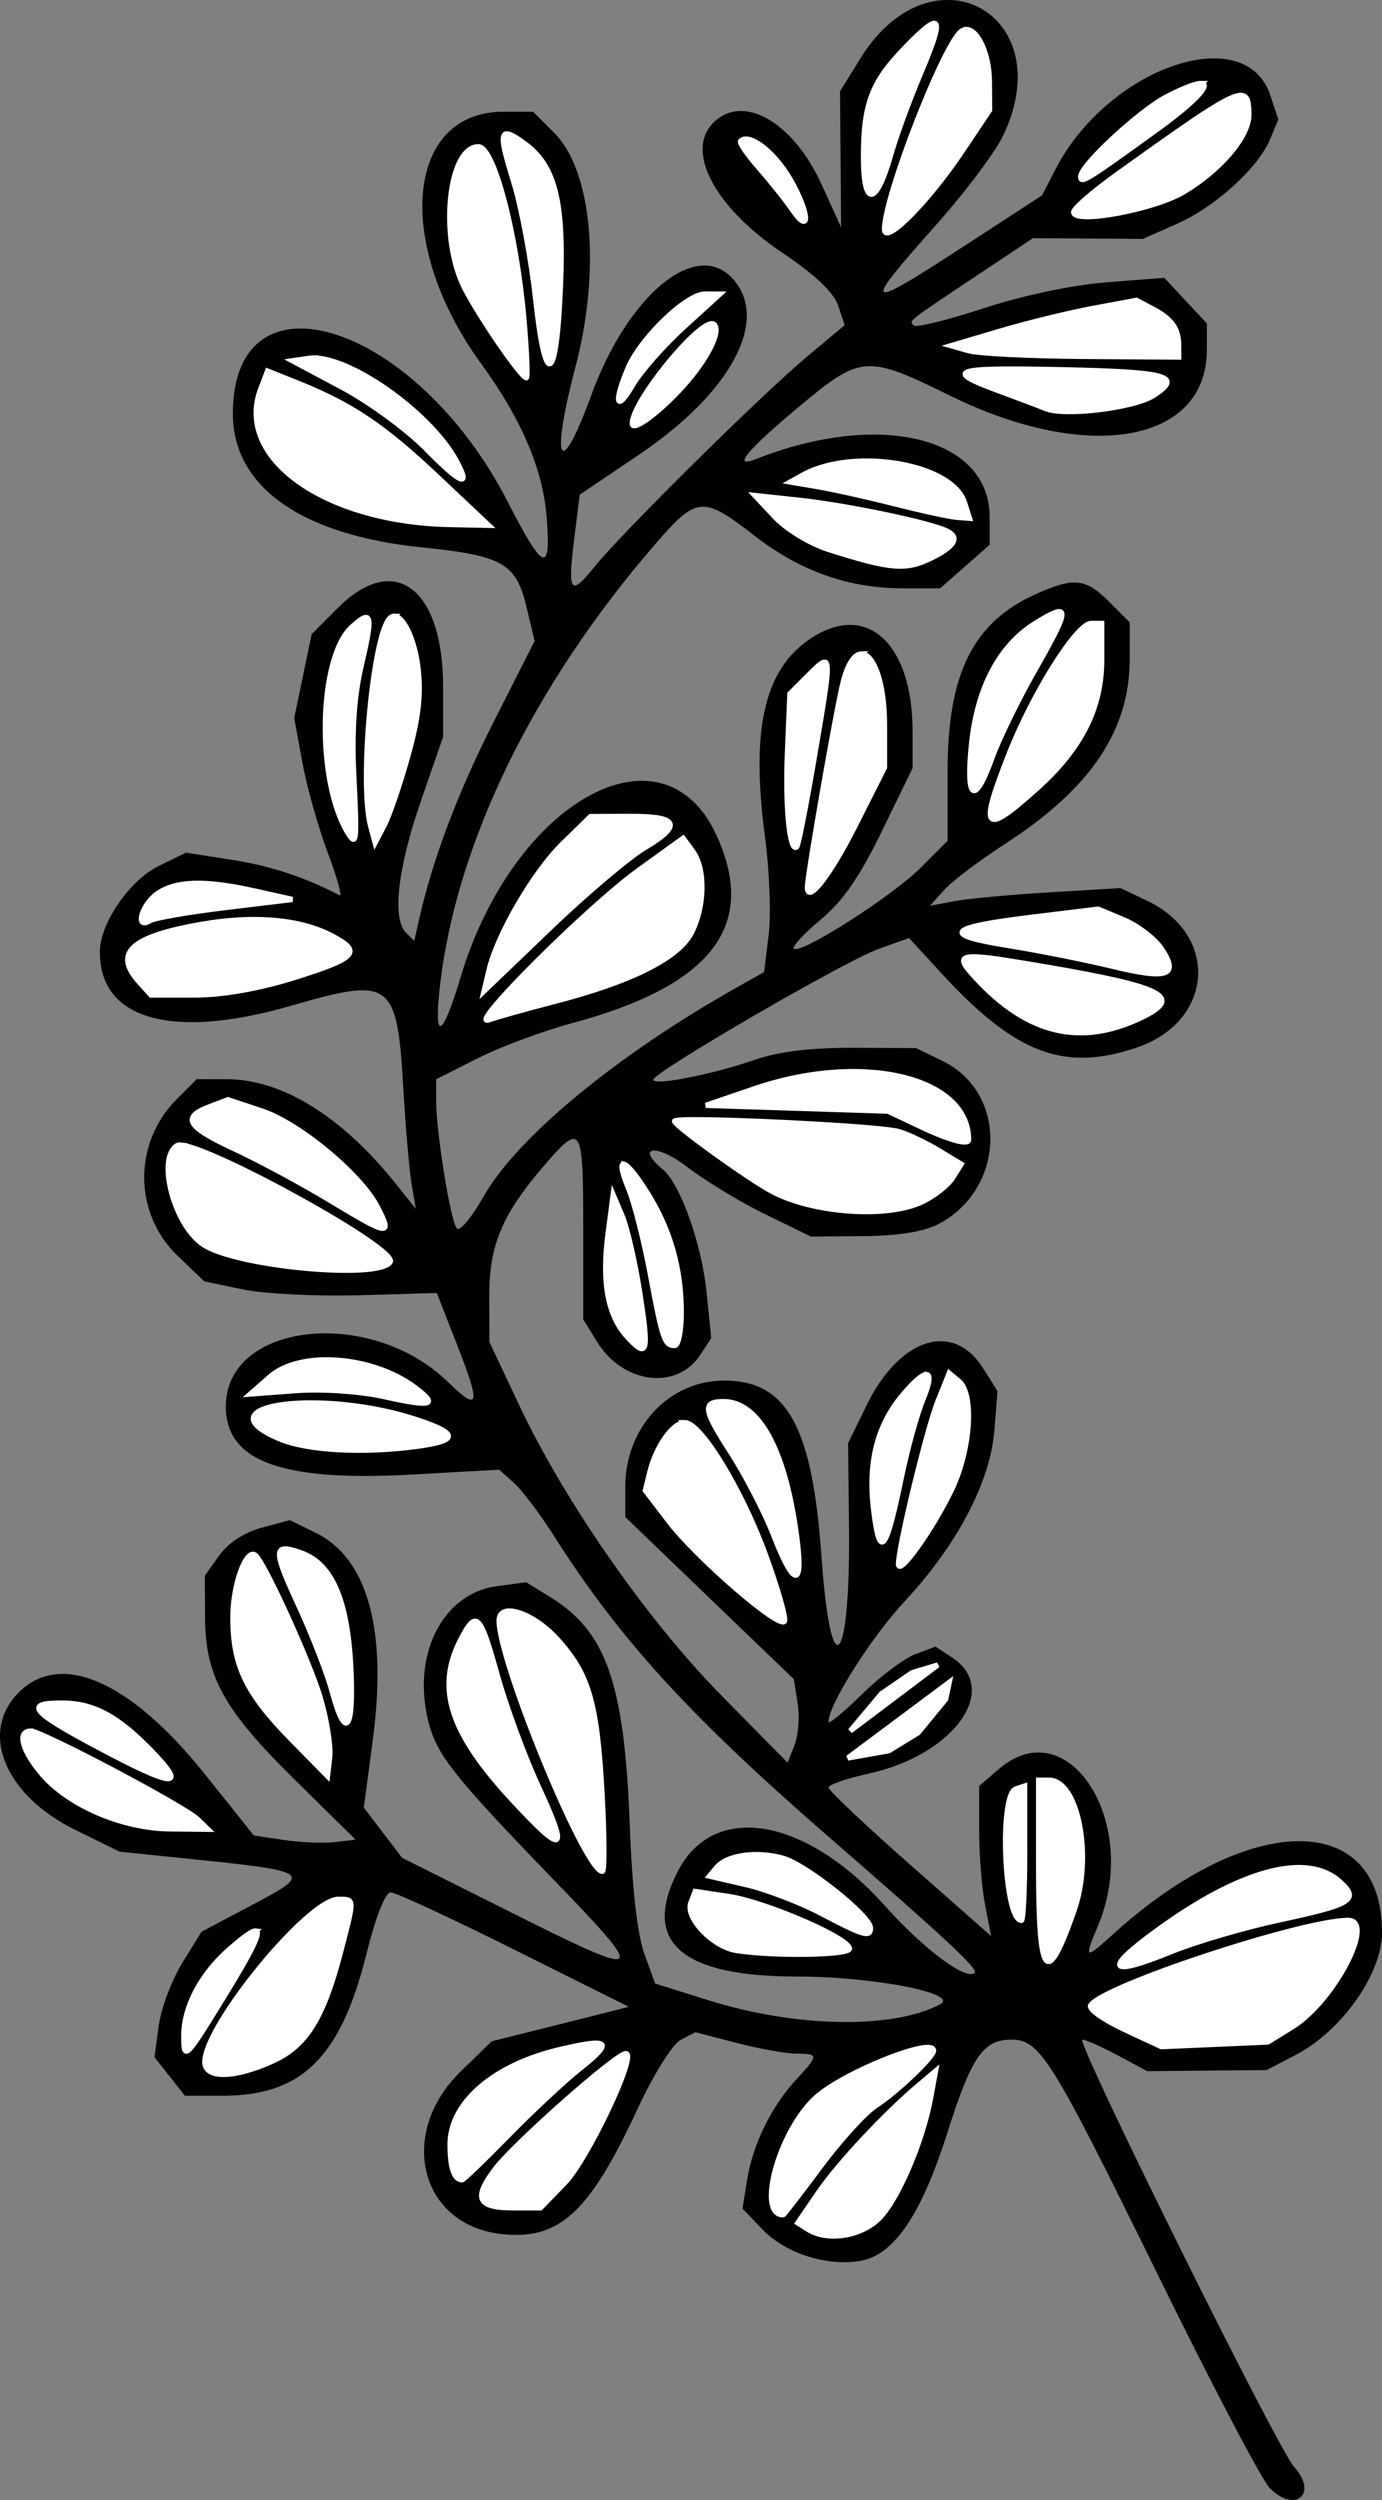 <?xml version="1.0" encoding="UTF-8" standalone="no"?>
<!-- Created with Inkscape (http://www.inkscape.org/) -->

<svg
   width="69.581mm"
   height="125.8mm"
   viewBox="0 0 69.581 125.8"
   version="1.1"
   id="decoration"
   xml:space="preserve"
   xmlns:inkscape="http://www.inkscape.org/namespaces/inkscape"
   xmlns:sodipodi="http://sodipodi.sourceforge.net/DTD/sodipodi-0.dtd"
   xmlns="http://www.w3.org/2000/svg"
   xmlns:svg="http://www.w3.org/2000/svg"><rect x="0" y="0" width="69.581" height="125.8" fill="#808080" stroke="none"/><sodipodi:namedview
     id="namedview1"
     pagecolor="#505050"
     bordercolor="#ffffff"
     borderopacity="1"
     inkscape:showpageshadow="0"
     inkscape:pageopacity="0"
     inkscape:pagecheckerboard="1"
     inkscape:deskcolor="#505050"
     inkscape:document-units="mm" /><defs
     id="defs1" /><g
     inkscape:label="Layer 1"
     inkscape:groupmode="layer"
     id="layer1"
     transform="translate(-477.545,-94.776)"><g
       id="g95"
       inkscape:export-filename="decoration.svg"
       inkscape:export-xdpi="96"
       inkscape:export-ydpi="96"><path
         d="m 525.473,94.783 c -1.515,-0.094 -3.266,0.764 -4.603,2.923 l -1.031,1.666 0.027,3.423 0.027,3.423 -0.976,-2.147 c -1.439,-3.166 -3.966,-4.611 -5.457,-3.12 -1.435,1.435 0.073,4.265 3.497,6.56 1.617,1.084 2.568,1.984 2.786,2.637 l 0.33,0.992 -1.908,1.593 c -2.255,1.883 -9.303,8.847 -10.677,10.551 -1.23,1.524 -1.372,1.335 -1.033,-1.386 l 0.278,-2.228 2.998,-2.023 c 4.637,-3.129 6.578,-6.776 4.708,-8.843 -1.844,-2.037 -5.28,0.797 -7.135,5.885 -1.569,4.303 -2.064,3.421 -0.794,-1.415 1.3,-4.95 0.853,-9.9 -1.069,-11.821 l -1.056,-1.055 h -1.494 c -4.922,0 -5.511,6.654 -1.122,12.678 2.021,2.774 3.103,5.298 3.295,7.687 0.235,2.928 -0.151,2.789 -1.937,-0.7 -4.623,-9.032 -13.857,-12.008 -13.857,-4.467 0,3.672 3.447,6.107 9.522,6.725 4.066,0.414 4.738,0.798 5.266,3.018 l 0.404,1.693 -2.056,4.057 c -1.832,3.616 -3.091,6.956 -3.775,10.017 l -0.228,1.021 -0.421,-0.422 c -0.705,-0.706 -0.416,-3.241 0.757,-6.629 l 1.115,-3.219 v -2.518 c 0,-4.97 -2.455,-6.816 -5.291,-3.979 l -1.327,1.328 -0.439,2.112 -0.439,2.113 0.411,2.235 c 0.226,1.229 0.799,3.265 1.273,4.525 0.474,1.26 0.746,2.23 0.603,2.156 -1.772,-0.919 -3.485,-1.483 -5.409,-1.783 l -2.329,-0.363 -1.373,0.672 c -1.465,0.717 -2.951,2.877 -2.961,4.305 -0.025,3.434 3.635,4.463 9.661,2.717 5.028,-1.457 5.306,-1.248 5.622,4.233 0.112,1.94 0.299,4.083 0.415,4.763 l 0.211,1.235 -0.986,-1.235 c -2.724,-3.411 -5.737,-5.283 -8.519,-5.289 l -1.527,-0.003 -1.003,1.003 c -2.201,2.201 -2.186,5.744 0.033,7.877 l 1.347,1.295 1.952,0.405 c 1.074,0.223 3.708,0.355 5.855,0.293 l 3.904,-0.113 1.028,2.627 c 1.199,3.062 1.114,3.385 -0.484,1.836 -3.911,-3.791 -11.167,-2.981 -11.167,1.246 0,2.767 2.808,3.792 9.391,3.426 l 4.374,-0.243 0.745,0.669 c 0.41,0.368 1.299,1.543 1.977,2.61 3.345,5.269 6.883,9.137 14.029,15.339 5.724,4.967 7.376,6.506 7.188,6.695 -0.418,0.418 -2.559,-1.176 -4.514,-3.361 -4.01,-4.479 -8.618,-5.253 -10.429,-1.751 -1.839,3.555 0.142,5.304 6.008,5.304 3.843,0 8.227,0.856 7.185,1.404 -2.387,1.253 -7.267,1.166 -11.651,-0.209 l -2.686,-0.842 -0.547,-1.499 c -0.349,-0.956 -0.613,-3.287 -0.731,-6.438 -0.266,-7.136 -1.171,-9.758 -3.963,-11.484 l -1.252,-0.774 -1.475,0.198 c -2.779,0.373 -4.334,3.534 -3.416,6.945 0.428,1.588 1.334,2.72 6.246,7.799 4.862,5.028 4.741,5.109 -2.344,1.56 l -5.261,-2.635 -0.963,-1.263 -0.963,-1.262 0.457,-3.45 c 0.729,-5.51 -0.269,-9.103 -2.884,-10.381 l -1.302,-0.637 -1.414,0.381 c -0.873,0.235 -1.691,0.77 -2.137,1.397 l -0.723,1.015 0.008,2.062 c 0.011,3.001 0.925,4.665 4.49,8.18 l 3.087,3.043 -1.038,0.124 c -0.571,0.068 -1.723,0.021 -2.56,-0.105 l -1.522,-0.228 -2.484,-3.106 c -3.727,-4.661 -7.242,-6.203 -9.346,-4.098 -2.011,2.011 -0.719,5.171 2.829,6.917 l 2.241,1.103 3.118,0.319 c 6.679,0.683 6.702,0.7 3.381,2.455 l -2.372,1.253 -0.969,1.569 c -0.533,0.863 -1.066,2.283 -1.185,3.156 l -0.215,1.587 0.765,0.97 0.765,0.97 h 1.929 c 3.962,0 5.921,-1.939 7.216,-7.144 0.463,-1.861 0.946,-3.087 1.217,-3.087 0.247,0 3.045,1.295 6.219,2.879 l 5.77,2.879 -1.058,0.27 c -0.582,0.149 -2.135,0.539 -3.451,0.867 l -2.392,0.597 -1.554,1.51 c -3.21,3.12 -2.071,7.725 2.025,8.187 2.929,0.33 4.44,-1.056 6.877,-6.309 0.79,-1.702 1.745,-3.229 2.157,-3.45 l 0.741,-0.396 2.083,0.54 c 1.146,0.297 2.496,0.539 3.002,0.539 1.139,0 1.139,0.08 10e-4,1.305 -1.242,1.336 -2.189,3.266 -2.472,5.032 l -0.234,1.462 1.001,1.045 c 1.168,1.22 3.293,1.89 4.983,1.574 1.669,-0.313 3.033,-2.346 4.342,-6.471 1.204,-3.795 1.794,-4.651 3.204,-4.651 1.45,0 2.001,0.884 7.414,11.901 2.692,5.479 5.214,10.281 5.605,10.672 l 5.2e-4,-5.2e-4 c 1.287,1.287 2.442,0.276 1.223,-1.071 -0.843,-0.932 -11.042,-21.502 -10.661,-21.502 0.164,0 0.966,0.357 1.783,0.793 l 1.485,0.794 2.999,-0.027 2.999,-0.027 1.459,-0.753 c 2.32,-1.198 4.362,-4.087 4.362,-6.172 0,-6.139 -6.667,-6.122 -13.48,0.034 -1.509,1.363 -1.54,1.347 -0.807,-0.408 2.147,-5.138 -1.504,-10.859 -5.007,-7.847 l -0.99,0.851 v 2.236 c 0,1.23 0.136,2.929 0.303,3.776 l 0.302,1.54 -4.095,-3.607 c -2.252,-1.984 -4.095,-3.724 -4.095,-3.866 0,-0.142 0.913,-0.459 2.028,-0.704 4.287,-0.942 6.649,-4.232 4.193,-5.842 l -0.835,-0.547 -1.018,0.382 c -0.56,0.21 -1.772,1.121 -2.693,2.025 -0.922,0.903 -1.676,1.524 -1.676,1.379 0,-0.86 2.145,-4.252 3.84,-6.07 2.634,-2.826 4.299,-5.993 4.509,-8.574 l 0.162,-2 -0.717,-1.137 c -1.517,-2.407 -4.205,-1.561 -5.873,1.848 l -0.934,1.909 0.046,4.194 c 0.077,7.058 -0.916,8.18 -1.381,1.559 -0.463,-6.594 -1.734,-8.903 -4.902,-8.903 -2.785,0 -4.982,2.362 -4.982,5.356 v 1.51 l 4.244,4.081 4.244,4.08 0.193,1.218 c 0.106,0.67 0.035,1.615 -0.158,2.1 l -0.351,0.882 -3.309,-3.357 c -3.753,-3.808 -7.912,-9.774 -10.208,-14.642 l -1.494,-3.167 -0.007,-2.293 c -0.008,-2.587 0.641,-4.128 2.786,-6.615 1.856,-2.152 1.944,-2.01 1.944,3.134 v 4.632 l 0.708,1.147 c 1.298,2.101 4.006,2.439 5.18,0.646 l 0.557,-0.849 -0.24,-2.342 c -0.247,-2.407 -1.318,-5.414 -2.187,-6.135 -1.421,-1.179 -0.33,-1.323 1.185,-0.157 0.922,0.709 2.708,1.793 3.969,2.407 l 2.293,1.117 2.646,-0.021 c 1.739,-0.014 3.029,-0.221 3.765,-0.604 3.39,-1.768 3.52,-6.597 0.22,-8.208 l -1.338,-0.653 -3.175,-0.012 c -2.133,-0.008 -3.754,0.19 -4.939,0.602 -2.124,0.739 -5.115,1.326 -5.115,1.003 0,-0.375 9.656,-5.979 11.338,-6.58 l 1.538,-0.549 1.587,1.728 c 3.749,4.082 6.169,5.016 9.835,3.799 3.907,-1.298 4.237,-5.66 0.56,-7.405 l -1.337,-0.635 -3.558,0.213 c -1.957,0.117 -4.114,0.317 -4.794,0.444 l -1.235,0.232 0.705,-0.792 c 0.388,-0.436 1.792,-1.495 3.12,-2.355 4.25,-2.751 6.218,-5.672 6.225,-9.235 l 0.003,-1.879 -1.031,-1.031 c -1.197,-1.197 -1.793,-1.256 -3.746,-0.368 -3.122,1.418 -4.395,3.998 -4.395,8.905 v 3.485 l -1.362,1.362 c -1.436,1.436 -6.06,4.386 -6.377,4.068 -0.102,-0.102 0.505,-0.761 1.351,-1.463 1.112,-0.924 1.964,-2.153 3.081,-4.449 l 1.544,-3.172 v -1.855 c 0,-4.466 -2.344,-6.564 -5.18,-4.635 -2.296,1.562 -2.969,4.547 -2.248,9.965 0.227,1.702 0.308,3.926 0.181,4.942 l -0.23,1.847 -1.347,0.757 c -6.048,3.399 -11.099,7.565 -12.776,10.537 -0.589,1.043 -1.193,1.767 -1.343,1.608 -0.313,-0.331 -1.044,-4.836 -1.044,-6.436 v -1.074 l 2.088,-1.054 c 1.148,-0.58 3.278,-1.373 4.731,-1.763 7.044,-1.888 9.372,-4.891 7.312,-9.429 -2.694,-5.935 -10.234,-1.774 -12.902,7.12 -0.915,3.049 -1.351,3.269 -1.048,0.529 0.794,-7.194 4.679,-15.194 10.834,-22.313 2.111,-2.442 2.406,-2.468 5.014,-0.443 2.3,1.786 4.734,2.648 7.481,2.648 h 1.864 l 1.247,-1.095 1.247,-1.095 v -1.397 c 0,-4.016 -5.523,-5.383 -11.778,-2.913 -1.213,0.479 -0.456,-0.438 2.179,-2.64 3.122,-2.608 3.395,-2.629 7.601,-0.558 6.978,3.435 12.934,2.373 12.934,-2.307 v -1.326 l -1.071,-1.147 -1.071,-1.147 -2.897,0.225 c -1.725,0.134 -4.233,0.663 -6.199,1.307 -1.816,0.595 -3.399,0.984 -3.518,0.865 -0.249,-0.249 -0.386,-0.141 3.234,-2.551 l 2.765,-1.841 2.767,0.018 2.766,0.018 1.701,-0.75 c 1.943,-0.858 4.111,-2.823 4.711,-4.273 l 0.409,-0.988 -0.397,-1.204 c -1.258,-3.812 -8.194,-1.411 -10.844,3.754 l -0.65,1.267 -3.81,2.48 c -5.224,3.4 -5.355,3.308 -1.485,-1.04 1.451,-1.63 2.959,-3.647 3.351,-4.481 1.799,-3.828 -0.069,-6.628 -2.594,-6.784 z m -0.987,1.191 c 0.42,-0.163 0.192,0.639 -0.603,2.517 -0.566,1.338 -1.231,3.148 -1.477,4.021 -0.748,2.653 -1.387,2.728 -1.387,0.162 0,-2.625 0.412,-3.739 1.992,-5.388 0.736,-0.768 1.222,-1.214 1.474,-1.312 z m 1.73,0.287 c 0.563,0.021 1.132,1.231 1.142,2.595 l 0.011,1.459 -1.385,2.069 c -1.696,2.532 -3.906,4.758 -3.906,3.934 0,-1.675 3.038,-9.458 3.899,-9.99 0.079,-0.049 0.159,-0.07 0.239,-0.067 z m 11.888,2.729 c 0.322,0.116 -0.47,0.969 -2.295,2.288 -3.595,2.598 -3.852,2.757 -3.852,2.38 0,-0.562 2.992,-3.331 4.348,-4.025 1.013,-0.518 1.607,-0.713 1.8,-0.643 z m -35.086,2.526 c 0.166,-0.039 0.488,0.155 0.985,0.525 1.482,1.1 1.933,2.918 1.759,7.1 -0.207,4.975 -0.748,5.277 -1.249,0.697 -0.218,-1.998 -0.714,-4.656 -1.103,-5.905 -0.509,-1.637 -0.669,-2.351 -0.393,-2.416 z m 12.013,0.264 c 0.537,-0.085 1.58,0.797 2.285,1.999 0.988,1.687 1.069,2.937 0.098,1.515 -0.316,-0.463 -1.057,-1.391 -1.645,-2.062 -0.588,-0.671 -1.009,-1.281 -0.935,-1.355 0.053,-0.054 0.12,-0.086 0.197,-0.098 z m -13.397,0.38 c 0.773,0 1.917,4.358 2.293,8.731 0.138,1.601 0.19,2.904 0.116,2.896 -0.277,-0.029 -2.366,-3.071 -3.112,-4.533 -1.278,-2.505 -0.823,-7.095 0.702,-7.095 z m 11.414,7.412 0.739,0.004 -1.835,1.672 c -1.009,0.919 -2.16,2.227 -2.556,2.906 -0.822,1.407 -0.964,0.906 -0.237,-0.835 0.637,-1.524 2.949,-3.752 3.889,-3.747 z m 21.715,0.316 0.801,0.422 c 0.964,0.508 1.317,0.992 1.324,1.815 l 0.006,0.618 -4.851,-0.035 c -2.668,-0.019 -5.247,-0.148 -5.732,-0.286 l -0.882,-0.251 2.47,-0.732 c 1.358,-0.403 3.458,-0.916 4.667,-1.142 z m -21.392,1.176 c 0.055,-0.003 0.1,0.01 0.133,0.043 0.354,0.354 -0.36,1.76 -1.575,3.105 -1.191,1.318 -2.552,2.321 -2.552,1.881 0,-1.084 3.166,-4.978 3.994,-5.029 z m -20.282,1.744 c 1.852,-0.274 6.115,2.695 7.449,5.188 0.732,1.368 0.226,1.153 -1.566,-0.667 -0.946,-0.961 -2.842,-2.344 -4.212,-3.074 l -2.491,-1.327 z m 34.688,0.543 c 0.772,-0.013 1.832,-9e-4 3.208,0.028 5.39,0.115 6.128,0.32 4.648,1.289 -0.963,0.631 -4.482,1.061 -5.442,0.665 -0.291,-0.12 -1.363,-0.525 -2.381,-0.901 -2.082,-0.767 -2.351,-1.042 -0.034,-1.082 z m -36.761,0.097 1.505,0.602 c 2.712,1.085 4.319,2.16 6.991,4.678 l 2.634,2.482 -1.94,-0.039 c -6.328,-0.126 -10.849,-3.359 -9.534,-6.818 z m 30.465,4.534 c 2.142,0.067 4.236,0.854 4.626,2.083 l 0.252,0.792 -0.641,-0.049 c -0.353,-0.027 -1.752,-0.33 -3.11,-0.675 -1.358,-0.344 -3.1,-0.733 -3.87,-0.864 l -1.401,-0.238 0.598,-0.334 c 0.96,-0.537 2.262,-0.756 3.547,-0.716 z m -5.929,1.727 2.293,0.248 c 2.192,0.237 6.043,1.022 7.21,1.47 0.829,0.318 0.669,0.763 -0.489,1.362 -1.371,0.709 -2.098,0.658 -5.341,-0.376 -0.89,-0.284 -2.081,-1.008 -2.646,-1.61 z m 15.375,5.853 c 0.277,0.087 -0.138,0.924 -1.246,2.868 -0.863,1.514 -1.846,3.525 -2.186,4.469 h 5.2e-4 c -0.881,2.451 -1.327,2.165 -1.037,-0.665 0.292,-2.85 1.417,-4.98 3.22,-6.095 0.665,-0.411 1.081,-0.63 1.248,-0.578 z m -33.562,0.225 c 0.463,-0.053 1.044,1.11 1.223,2.577 0.163,1.342 0.026,2.549 -0.505,4.45 -0.401,1.435 -0.936,3.004 -1.19,3.487 l -0.46,0.878 -0.225,-0.841 c -0.573,-2.143 0.117,-9.601 0.968,-10.452 0.06,-0.06 0.123,-0.092 0.19,-0.1 z m -1.347,0.069 c 0.211,0.085 0.094,0.796 -0.285,2.411 -0.364,1.553 -0.485,3.342 -0.374,5.554 0.165,3.305 0.138,3.568 -0.288,2.879 -1.617,-2.617 -1.497,-8.843 0.2,-10.379 0.377,-0.341 0.621,-0.516 0.747,-0.465 z m 36.462,0.292 h 0.534 v 1.829 c 0,2.422 -1.023,4.46 -3.241,6.454 -2.732,2.456 -2.957,2.174 -1.403,-1.756 1.207,-3.052 3.395,-6.526 4.11,-6.526 z m -11.507,1.539 c 0.572,0.076 1.105,1.444 1.105,3.574 v 2.135 l -1.499,2.969 c -1.231,2.438 -2.381,3.92 -2.381,3.068 0,-0.63 1.488,-9.15 1.812,-10.376 0.264,-0.998 0.621,-1.417 0.964,-1.371 z m -1.853,0.436 c 0.204,0.191 -0.014,1.462 -0.593,4.857 -0.4,2.346 -0.789,4.327 -0.865,4.402 -0.351,0.351 -0.585,-1.978 -0.472,-4.694 l 0.125,-2.998 0.97,-0.97 c 0.438,-0.438 0.713,-0.713 0.835,-0.598 z m -9.856,7.734 c 2.449,-0.011 2.655,0.432 0.732,1.579 v -5.2e-4 c -0.813,0.485 -2.964,2.306 -4.779,4.046 l -3.3,3.164 0.248,-1.047 c 0.426,-1.803 2.261,-4.949 3.717,-6.37 l 1.396,-1.364 z m -21.926,3.368 c 0.8,-0.021 1.798,0.11 3.061,0.393 l 1.87,0.418 -3.383,0.408 c -1.86,0.224 -3.567,0.522 -3.793,0.661 -0.772,0.477 -0.42,-0.8 0.374,-1.356 0.469,-0.328 1.071,-0.502 1.871,-0.523 z m 45.5,1.298 1.296,0.544 c 0.713,0.299 1.57,0.962 1.905,1.473 0.878,1.34 0.309,1.536 -2.494,0.857 -1.358,-0.329 -3.708,-0.797 -5.221,-1.039 -3.417,-0.548 -3.128,-0.899 1.169,-1.425 z m -11.506,8.205 c 2.893,0.197 4.98,1.432 4.98,3.401 0,0.289 -0.988,0.014 -2.47,-0.687 l -1.587,-0.752 -4.586,-0.147 -4.586,-0.146 2.45,-0.836 c 2.038,-0.695 4.064,-0.951 5.799,-0.833 z m -32.31,1.386 1.701,0.565 c 1.881,0.625 4.973,3.189 5.82,4.828 0.771,1.492 0.6,1.469 -2.323,-0.296 -1.442,-0.871 -3.621,-2.046 -4.844,-2.612 -2.43,-1.125 -2.711,-1.589 -1.289,-2.13 z m 24.103,1.011 c 2.945,0.041 8.941,0.369 9.691,0.597 0.467,0.142 1.361,0.568 1.985,0.946 l 1.135,0.687 -0.427,0.684 c -0.235,0.376 -0.928,0.921 -1.542,1.212 -1.753,0.832 -5.446,0.579 -7.535,-0.516 -1.137,-0.597 -4.915,-3.31 -4.929,-3.541 -0.004,-0.065 0.639,-0.082 1.62,-0.069 z m -26.413,1.276 c 1.778,0.229 10.87,5.242 10.479,5.875 -0.553,0.895 -7.715,0.234 -9.396,-0.868 -1.468,-0.962 -2.374,-4.345 -1.335,-4.987 0.049,-0.03 0.134,-0.036 0.253,-0.021 z m 22.254,0.96 c 0.184,0.046 0.601,0.536 1.172,1.45 1.149,1.838 1.704,3.789 1.707,5.997 0.001,0.922 -0.148,1.676 -0.33,1.676 -0.509,0 -0.611,-0.3 -1.225,-3.587 -0.314,-1.682 -0.809,-3.627 -1.099,-4.322 -0.36,-0.861 -0.409,-1.259 -0.225,-1.213 z m -0.55,1.537 0.449,1.058 c 0.247,0.582 0.643,2.295 0.879,3.806 0.486,3.108 0.407,3.398 -0.621,2.278 -0.97,-1.056 -1.285,-2.732 -0.968,-5.151 z m -14.854,8.319 c 1.629,-0.104 3.555,0.383 4.895,1.394 1.181,0.891 0.857,0.979 -1.602,0.436 -1.192,-0.264 -3.118,-0.393 -4.41,-0.296 l -2.293,0.173 0.99,-0.868 c 0.573,-0.502 1.443,-0.777 2.421,-0.839 z m 31.774,0.66 0.488,0.405 c 0.775,0.643 0.589,3.441 -0.36,5.433 -0.942,1.977 -2.681,4.422 -2.681,3.769 0,-0.891 1.433,-6.809 1.98,-8.176 z m -1.123,0.067 c 0.182,0.042 0.129,0.463 -0.202,1.255 -0.3,0.718 -0.793,2.504 -1.095,3.969 -0.771,3.735 -1.072,4.093 -1.378,1.641 -0.303,-2.425 0.167,-4.3 1.462,-5.84 0.612,-0.728 1.03,-1.066 1.213,-1.024 z m -10.238,1.361 c 1.807,0 3.142,2.511 3.703,6.968 0.308,2.445 -0.174,2.347 -1.177,-0.239 -0.446,-1.15 -1.425,-3.041 -2.176,-4.202 -1.38,-2.135 -1.434,-2.526 -0.35,-2.526 z m -20.835,0.067 c 1.573,-0.008 3.573,0.246 5.39,0.847 2.108,0.697 2.118,1.047 0.039,1.332 -2.694,0.369 -5.512,0.222 -6.918,-0.361 -2.571,-1.066 -1.134,-1.805 1.489,-1.818 z m 18.889,0.992 c 0.799,0 2.865,3.392 4.06,6.666 0.593,1.625 1.024,3.117 0.958,3.316 -0.166,0.498 -4.409,-3.161 -5.839,-5.036 l -1.17,-1.534 0.224,-0.912 c 0.32,-1.305 1.166,-2.499 1.768,-2.499 z m -20.131,6.355 c 0.179,-0.003 0.446,0.072 0.8,0.196 1.537,0.541 2.328,2.334 2.504,5.678 0.171,3.258 -0.25,3.849 -0.931,1.305 -0.241,-0.899 -0.99,-2.83 -1.664,-4.289 -1.002,-2.17 -1.247,-2.881 -0.709,-2.89 z m -1.644,0.272 c 0.063,-0.008 0.123,0.015 0.18,0.076 0.532,0.571 2.748,5.468 3.24,7.16 0.32,1.102 0.532,2.435 0.47,2.963 l -0.112,0.96 -1.819,-1.851 c -2.275,-2.316 -2.944,-3.709 -2.944,-6.131 0,-1.486 0.543,-3.119 0.984,-3.177 z m 13.026,2.855 c 0.607,0.044 1.561,0.578 2.33,1.429 1.595,1.766 2,3.183 2.253,7.874 h 5.2e-4 c 0.112,2.086 0.116,3.793 0.008,3.793 -0.862,0 -5.196,-10.519 -5.196,-12.611 0,-0.362 0.24,-0.512 0.604,-0.486 z m -1.84,0.514 c 0.321,-0.042 0.597,0.761 1.143,2.72 0.434,1.557 1.348,4.042 2.031,5.521 1.59,3.442 1.363,3.587 -1.235,0.79 -3.178,-3.422 -3.903,-5.654 -2.634,-8.108 0.294,-0.568 0.503,-0.898 0.696,-0.923 z m -20.795,4.116 c 1.608,0 2.816,0.647 4.552,2.44 1.818,1.878 1.116,1.821 -2.717,-0.22 -3.38,-1.8 -3.728,-2.22 -1.835,-2.22 z m -1.548,1.411 c 0.55,0 7.742,3.801 8.396,4.437 l 0.517,0.502 -1.928,-0.021 c -2.384,-0.025 -5.114,-1.202 -6.437,-2.775 -1.003,-1.192 -1.247,-2.144 -0.548,-2.144 z m 50.743,2.47 h 0.52 c 1.474,0 2.212,3.856 1.258,6.57 -1.379,3.925 -1.778,3.427 -1.778,-2.219 z m -0.706,0.294 v 3.381 c 0,1.859 -0.073,3.381 -0.162,3.381 -0.866,0 -1.133,-6.335 -0.279,-6.616 z m -13.18,3.462 c 0.334,0.022 0.677,0.078 1.008,0.17 1.154,0.319 4.411,2.913 4.411,3.513 0,0.487 -0.353,0.382 -2.47,-0.732 -1.067,-0.562 -2.772,-1.214 -3.789,-1.45 l -1.849,-0.428 0.361,-0.435 c 0.389,-0.469 1.325,-0.704 2.329,-0.638 z m 26.507,0.666 c 1.057,-0.102 1.919,0.124 2.542,0.688 0.998,0.903 0.636,1.132 -3.042,1.918 -1.756,0.375 -4.197,1.091 -5.425,1.59 -3.19,1.296 -3.467,0.941 -0.789,-1.015 2.648,-1.933 4.951,-3.011 6.713,-3.181 z m -29.913,1.179 1.678,0.251 c 1.868,0.28 6.088,2.102 6.088,2.629 0,0.326 -3.77,0.386 -5.69,0.09 -1.188,-0.183 -2.586,-1.645 -2.295,-2.401 z m -17.974,0.396 c 0.833,0 0.828,-0.094 0.137,2.574 -0.878,3.39 -1.745,4.792 -3.433,5.559 -1.942,0.882 -3.419,0.903 -3.419,0.05 0,-1.833 5.211,-8.182 6.715,-8.182 z m -4.148,1.589 c 0.281,0.038 -0.222,1.042 -1.517,3.154 -2.048,3.34 -2.108,3.4 -2.108,2.124 0,-1.452 0.863,-3.095 2.278,-4.337 0.729,-0.64 1.179,-0.965 1.348,-0.942 z m 17.203,5.65 c 0.513,0.033 0.174,0.429 -0.916,1.296 -0.765,0.608 -2.376,2.112 -3.579,3.341 -1.203,1.229 -2.248,2.236 -2.322,2.236 -0.398,0 -0.606,-0.61 -0.606,-1.775 0,-2.109 2.203,-4.008 5.555,-4.787 0.944,-0.219 1.56,-0.331 1.868,-0.311 z m 16.72,0.22 c 0.128,0.015 0.199,0.064 0.199,0.153 0,0.322 -1.843,2.074 -2.923,2.78 -0.54,0.353 -1.793,1.731 -2.783,3.063 -0.99,1.331 -1.831,2.421 -1.869,2.421 -1.353,0 -0.188,-4.201 1.631,-5.879 1.194,-1.102 4.849,-2.646 5.744,-2.537 z"
         id="path39" /><path
         d="m 524.587,95.954 c -0.028,-0.002 -0.061,0.005 -0.101,0.02 -0.252,0.098 -0.738,0.543 -1.474,1.312 -1.58,1.649 -1.992,2.764 -1.992,5.388 0,2.566 0.639,2.492 1.387,-0.162 0.246,-0.873 0.911,-2.683 1.477,-4.021 0.696,-1.644 0.957,-2.463 0.73,-2.533 -0.008,-0.003 -0.017,-0.004 -0.026,-0.005 z m 1.629,0.307 c -0.08,-0.003 -0.161,0.018 -0.239,0.067 -0.861,0.532 -3.899,8.315 -3.899,9.99 0,0.824 2.21,-1.401 3.906,-3.934 l 1.385,-2.069 -0.011,-1.459 c -0.011,-1.364 -0.579,-2.574 -1.142,-2.595 z m 11.797,2.716 c -0.037,-2.79e-4 -0.08,0.004 -0.129,0.012 -0.296,0.05 -0.82,0.256 -1.58,0.645 -1.356,0.693 -4.348,3.463 -4.348,4.025 0,0.377 0.257,0.218 3.852,-2.38 1.825,-1.319 2.617,-2.171 2.295,-2.288 -0.024,-0.009 -0.054,-0.013 -0.091,-0.013 z m 1.981,0.6 c -0.644,0.027 -2.244,1.142 -6.201,3.975 -1.205,0.863 -2.191,1.718 -2.191,1.901 0,0.61 3.997,-0.119 5.509,-1.005 1.851,-1.085 3.31,-2.796 3.31,-3.881 0,-0.63 -0.042,-1.006 -0.428,-0.99 z m -24.912,2.198 c -0.018,7.9e-4 -0.035,0.002 -0.052,0.005 -0.077,0.012 -0.143,0.044 -0.197,0.098 -0.074,0.074 0.346,0.684 0.935,1.355 0.588,0.671 1.329,1.599 1.645,2.062 0.971,1.422 0.89,0.171 -0.098,-1.515 -0.682,-1.164 -1.683,-2.029 -2.233,-2.005 z"
         style="fill:#ffffff;stroke:#ffffff;stroke-width:0.265"
         id="path93" /><path
         d="m 503.088,101.512 c -0.026,-0.002 -0.049,-0.001 -0.069,0.004 -0.276,0.065 -0.117,0.78 0.393,2.416 0.389,1.249 0.885,3.907 1.103,5.905 0.5,4.58 1.042,4.277 1.249,-0.697 0.174,-4.182 -0.277,-6 -1.759,-7.1 -0.435,-0.323 -0.737,-0.512 -0.916,-0.528 z m -1.454,0.648 c -1.526,0 -1.98,4.59 -0.702,7.095 0.745,1.461 2.835,4.504 3.112,4.533 0.074,0.008 0.021,-1.296 -0.116,-2.896 -0.376,-4.373 -1.521,-8.731 -2.293,-8.731 z m 11.414,7.412 c -0.94,-0.005 -3.252,2.223 -3.889,3.747 -0.727,1.741 -0.585,2.242 0.237,0.835 0.397,-0.679 1.547,-1.987 2.556,-2.906 l 1.835,-1.672 z m 21.715,0.316 -2.198,0.41 c -1.209,0.225 -3.309,0.739 -4.667,1.142 l -2.47,0.732 0.882,0.251 c 0.485,0.138 3.065,0.267 5.732,0.286 l 4.851,0.035 -0.006,-0.618 c -0.007,-0.824 -0.36,-1.307 -1.324,-1.815 z m -21.392,1.176 c -0.827,0.051 -3.994,3.944 -3.994,5.029 0,0.44 1.361,-0.563 2.552,-1.881 1.215,-1.345 1.928,-2.751 1.575,-3.105 -0.033,-0.033 -0.078,-0.046 -0.133,-0.043 z m -20.102,1.728 c -0.062,0.002 -0.122,0.008 -0.18,0.017 l -0.821,0.121 2.491,1.327 c 1.37,0.73 3.266,2.113 4.212,3.074 1.792,1.82 2.299,2.035 1.566,0.667 -1.251,-2.337 -5.076,-5.093 -7.075,-5.203 -0.067,-0.004 -0.131,-0.004 -0.194,-0.002 z m 35.885,0.558 c -0.533,-0.005 -0.992,-0.005 -1.378,0.002 -2.317,0.04 -2.048,0.315 0.034,1.082 1.019,0.375 2.09,0.781 2.381,0.901 0.959,0.396 4.479,-0.034 5.442,-0.665 1.48,-0.97 0.742,-1.174 -4.648,-1.289 -0.688,-0.015 -1.297,-0.025 -1.83,-0.03 z m -38.138,0.098 -0.344,0.905 c -1.315,3.459 3.206,6.692 9.534,6.818 l 1.94,0.039 -2.634,-2.482 c -2.672,-2.518 -4.279,-3.593 -6.991,-4.678 z m 30.224,4.529 c -1.205,-0.007 -2.406,0.217 -3.306,0.72 l -0.598,0.334 1.401,0.238 c 0.77,0.131 2.512,0.52 3.87,0.864 1.358,0.344 2.758,0.648 3.11,0.675 l 0.641,0.049 -0.252,-0.792 c -0.39,-1.229 -2.485,-2.016 -4.626,-2.083 -0.08,-0.003 -0.16,-0.004 -0.241,-0.005 z m -5.689,1.732 1.027,1.094 c 0.565,0.602 1.756,1.326 2.646,1.61 3.243,1.034 3.969,1.085 5.341,0.376 1.158,-0.599 1.318,-1.044 0.489,-1.362 -1.167,-0.448 -5.018,-1.233 -7.21,-1.47 z m 15.301,5.846 c -0.2,0.013 -0.592,0.225 -1.174,0.584 -1.803,1.114 -2.929,3.245 -3.22,6.095 -0.29,2.83 0.156,3.115 1.037,0.665 h -5.2e-4 c 0.339,-0.944 1.323,-2.955 2.186,-4.469 1.108,-1.944 1.523,-2.781 1.246,-2.868 -0.021,-0.007 -0.045,-0.009 -0.074,-0.007 z m -33.444,0.23 c -0.015,-7e-4 -0.029,-1e-4 -0.044,0.002 -0.066,0.008 -0.13,0.04 -0.19,0.1 -0.851,0.851 -1.541,8.309 -0.968,10.452 l 0.225,0.841 0.46,-0.878 c 0.253,-0.483 0.789,-2.053 1.19,-3.487 0.531,-1.901 0.669,-3.108 0.505,-4.45 -0.173,-1.421 -0.723,-2.557 -1.179,-2.579 z m -1.443,0.062 c -0.137,0.004 -0.365,0.176 -0.695,0.474 -1.697,1.536 -1.817,7.762 -0.2,10.379 0.426,0.689 0.453,0.426 0.288,-2.879 -0.11,-2.212 0.01,-4.001 0.374,-5.554 0.379,-1.615 0.496,-2.327 0.285,-2.411 -0.016,-0.006 -0.033,-0.009 -0.053,-0.009 z m 36.515,0.301 c -0.715,0 -2.903,3.474 -4.11,6.526 -1.554,3.93 -1.329,4.213 1.403,1.756 2.218,-1.994 3.241,-4.031 3.241,-6.454 v -1.829 z m -11.572,1.536 c -0.323,0.012 -0.652,0.439 -0.899,1.374 -0.324,1.226 -1.812,9.745 -1.812,10.376 0,0.852 1.15,-0.63 2.381,-3.068 l 1.499,-2.969 v -2.135 c 0,-2.131 -0.533,-3.498 -1.105,-3.574 -0.021,-0.003 -0.043,-0.004 -0.065,-0.003 z m -1.841,0.414 c -0.02,-0.003 -0.042,5.7e-4 -0.067,0.009 -0.149,0.049 -0.386,0.286 -0.715,0.614 l -0.97,0.97 -0.125,2.998 c -0.113,2.716 0.121,5.045 0.472,4.694 0.075,-0.075 0.464,-2.056 0.865,-4.402 0.579,-3.395 0.797,-4.666 0.593,-4.857 -0.015,-0.014 -0.033,-0.023 -0.053,-0.025 z m 13.77,12.426 -3.347,0.409 c -4.297,0.526 -4.585,0.877 -1.169,1.425 1.513,0.243 3.863,0.71 5.221,1.039 2.803,0.679 3.373,0.484 2.494,-0.857 -0.335,-0.511 -1.192,-1.174 -1.905,-1.473 z m -6.321,2.401 c -0.082,10e-4 -0.151,0.007 -0.21,0.016 -0.468,0.076 -0.22,0.411 0.385,1.065 2.595,2.804 5.249,3.439 8.298,1.985 2.153,-1.027 1.217,-1.528 -4.777,-2.555 -1.692,-0.29 -2.78,-0.466 -3.415,-0.504 -0.106,-0.006 -0.199,-0.009 -0.281,-0.007 z"
         style="fill:#ffffff;stroke:#ffffff;stroke-width:0.265"
         id="path92" /><path
         d="m 509.265,135.858 c 2.449,-0.011 2.655,0.432 0.732,1.579 v -5.2e-4 c -0.813,0.485 -2.964,2.306 -4.779,4.046 l -3.3,3.164 0.248,-1.047 c 0.426,-1.803 2.261,-4.949 3.717,-6.37 l 1.396,-1.364 z m 2.675,1.098 0.483,0.661 c 0.645,0.881 0.611,2.781 -0.071,4.102 -0.655,1.266 -3.019,2.45 -6.886,3.449 -1.438,0.371 -2.932,0.79 -3.32,0.93 -1.096,0.396 5.02,-5.701 7.543,-7.519 z"
         style="fill:#ffffff;stroke:#ffffff;stroke-width:0.265"
         id="path91" /><path
         d="m 487.338,139.227 c -0.8,0.021 -1.402,0.195 -1.871,0.523 -0.794,0.556 -1.146,1.833 -0.374,1.356 0.225,-0.139 1.932,-0.437 3.793,-0.661 l 3.383,-0.408 -1.87,-0.418 c -1.263,-0.282 -2.261,-0.414 -3.061,-0.393 z"
         style="fill:#ffffff;stroke:#ffffff;stroke-width:0.265"
         id="path90" /><path
         d="m 490.925,141.063 c 1.278,0.062 2.399,0.326 3.29,0.787 1.577,0.816 1.321,1.116 -1.788,2.098 -1.789,0.565 -3.662,0.897 -5.061,0.897 h -2.22 l -0.584,-0.645 c -1.327,-1.466 -0.443,-2.288 3.128,-2.91 0.657,-0.114 1.295,-0.188 1.906,-0.221 0.458,-0.025 0.902,-0.027 1.328,-0.006 z"
         style="fill:#ffffff;stroke:#ffffff;stroke-width:0.265"
         id="path89" /><path
         d="m 489.021,150.115 -0.934,0.355 c -1.422,0.541 -1.141,1.005 1.289,2.13 1.222,0.566 3.402,1.741 4.844,2.612 2.923,1.766 3.094,1.788 2.323,0.296 -0.847,-1.638 -3.939,-4.203 -5.82,-4.828 z"
         style="fill:#ffffff;stroke:#ffffff;stroke-width:0.265"
         id="path88" /><path
         d="m 486.712,152.403 c -0.118,-0.015 -0.204,-0.009 -0.253,0.021 -1.038,0.642 -0.132,4.025 1.335,4.987 1.682,1.102 8.843,1.763 9.396,0.868 0.391,-0.633 -8.701,-5.646 -10.479,-5.875 z"
         style="fill:#ffffff;stroke:#ffffff;stroke-width:0.265"
         id="path87" /><path
         d="m 493.562,163.218 c -0.977,0.062 -1.848,0.337 -2.421,0.839 l -0.99,0.868 2.293,-0.173 c 1.292,-0.097 3.217,0.032 4.41,0.296 2.46,0.544 2.784,0.456 1.602,-0.436 -1.34,-1.011 -3.266,-1.498 -4.895,-1.394 z"
         style="fill:#ffffff;stroke:#ffffff;stroke-width:0.265"
         id="path86" /><path
         d="m 493.14,165.373 c -2.622,0.013 -4.06,0.752 -1.489,1.818 1.406,0.583 4.224,0.73 6.918,0.361 2.079,-0.285 2.069,-0.635 -0.039,-1.332 -1.817,-0.601 -3.817,-0.855 -5.39,-0.847 z"
         style="fill:#ffffff;stroke:#ffffff;stroke-width:0.265"
         id="path85" /><path
         d="m 508.417,154.9 -0.261,1.992 c -0.317,2.419 -0.002,4.095 0.968,5.151 1.028,1.119 1.107,0.829 0.621,-2.278 -0.236,-1.511 -0.632,-3.224 -0.879,-3.806 z"
         style="fill:#ffffff;stroke:#ffffff;stroke-width:0.265"
         id="path84" /><path
         d="m 508.966,153.363 c -0.184,-0.046 -0.135,0.352 0.225,1.213 0.29,0.695 0.785,2.64 1.099,4.322 0.614,3.288 0.716,3.587 1.225,3.587 0.183,0 0.331,-0.754 0.33,-1.676 -0.003,-2.208 -0.558,-4.158 -1.707,-5.997 -0.571,-0.914 -0.988,-1.404 -1.172,-1.45 z"
         style="fill:#ffffff;stroke:#ffffff;stroke-width:0.265"
         id="path83" /><path
         d="m 519.98,148.712 c -1.397,0.054 -2.919,0.329 -4.447,0.85 l -2.45,0.836 4.586,0.146 4.586,0.147 1.587,0.752 c 1.481,0.701 2.47,0.976 2.47,0.687 0,-1.968 -2.088,-3.204 -4.98,-3.401 -0.434,-0.03 -0.886,-0.036 -1.352,-0.018 z"
         style="fill:#ffffff;stroke:#ffffff;stroke-width:0.265"
         id="path82" /><path
         d="m 513.125,151.127 c -0.982,-0.014 -1.624,0.004 -1.62,0.069 0.014,0.23 3.791,2.944 4.929,3.541 2.089,1.095 5.782,1.348 7.535,0.516 0.613,-0.291 1.307,-0.836 1.542,-1.212 l 0.427,-0.684 -1.135,-0.687 c -0.625,-0.378 -1.518,-0.804 -1.985,-0.946 -0.75,-0.228 -6.747,-0.556 -9.691,-0.597 z"
         style="fill:#ffffff;stroke:#ffffff;stroke-width:0.265"
         id="path81" /><path
         d="m 525.336,163.878 -0.573,1.431 c -0.547,1.367 -1.98,7.285 -1.98,8.176 0,0.653 1.739,-1.792 2.681,-3.769 0.949,-1.993 1.134,-4.79 0.36,-5.433 z"
         style="fill:#ffffff;stroke:#ffffff;stroke-width:0.265"
         id="path80" /><path
         d="m 524.213,163.946 c -0.182,-0.042 -0.601,0.297 -1.213,1.024 -1.296,1.54 -1.765,3.416 -1.462,5.84 0.306,2.452 0.607,2.094 1.378,-1.641 0.302,-1.465 0.795,-3.251 1.095,-3.969 0.331,-0.792 0.384,-1.214 0.202,-1.255 z"
         style="fill:#ffffff;stroke:#ffffff;stroke-width:0.265"
         id="path79" /><path
         d="m 513.975,165.307 c -1.084,0 -1.03,0.391 0.35,2.526 0.75,1.161 1.73,3.052 2.176,4.202 1.003,2.586 1.484,2.684 1.177,0.239 -0.561,-4.457 -1.895,-6.968 -3.703,-6.968 z"
         style="fill:#ffffff;stroke:#ffffff;stroke-width:0.265"
         id="path78" /><path
         d="m 512.029,166.365 c -0.603,0 -1.448,1.194 -1.768,2.499 l -0.224,0.912 1.17,1.534 c 1.431,1.876 5.673,5.535 5.839,5.036 0.066,-0.199 -0.365,-1.691 -0.958,-3.316 -1.195,-3.274 -3.26,-6.666 -4.06,-6.666 z"
         style="fill:#ffffff;stroke:#ffffff;stroke-width:0.265"
         id="path77" /><path
         d="m 503.279,175.847 c -0.364,-0.027 -0.604,0.123 -0.604,0.486 0,2.092 4.334,12.611 5.196,12.611 0.108,0 0.105,-1.707 -0.008,-3.793 h -5.2e-4 c -0.253,-4.691 -0.658,-6.109 -2.253,-7.874 -0.769,-0.852 -1.723,-1.385 -2.33,-1.429 z"
         style="fill:#ffffff;stroke:#ffffff;stroke-width:0.265"
         id="path76" /><path
         d="m 501.44,176.36 c -0.193,0.025 -0.402,0.355 -0.696,0.923 -1.269,2.454 -0.543,4.686 2.634,8.108 2.598,2.797 2.825,2.652 1.235,-0.79 -0.683,-1.479 -1.598,-3.964 -2.031,-5.521 -0.545,-1.958 -0.821,-2.762 -1.143,-2.72 z"
         style="fill:#ffffff;stroke:#ffffff;stroke-width:0.265"
         id="path75" /><path
         d="m 491.898,172.72 c -0.538,0.01 -0.293,0.721 0.709,2.89 0.674,1.46 1.423,3.39 1.664,4.289 0.68,2.543 1.102,1.952 0.931,-1.305 -0.176,-3.344 -0.966,-5.137 -2.504,-5.678 -0.354,-0.125 -0.621,-0.2 -0.8,-0.196 z"
         style="fill:#ffffff;stroke:#ffffff;stroke-width:0.265"
         id="path74" /><path
         d="m 490.254,172.992 c -0.441,0.058 -0.984,1.69 -0.984,3.177 0,2.422 0.669,3.815 2.944,6.131 l 1.819,1.851 0.112,-0.96 c 0.062,-0.528 -0.15,-1.861 -0.47,-2.963 -0.492,-1.692 -2.708,-6.59 -3.24,-7.16 -0.057,-0.061 -0.117,-0.085 -0.18,-0.076 z"
         style="fill:#ffffff;stroke:#ffffff;stroke-width:0.265"
         id="path73" /><path
         d="m 480.645,180.476 c -1.893,0 -1.546,0.42 1.835,2.22 3.833,2.041 4.535,2.098 2.717,0.22 -1.736,-1.793 -2.943,-2.44 -4.552,-2.44 z"
         style="fill:#ffffff;stroke:#ffffff;stroke-width:0.265"
         id="path72" /><path
         d="m 479.097,181.887 c -0.698,0 -0.455,0.951 0.548,2.144 1.324,1.573 4.054,2.75 6.437,2.775 l 1.928,0.021 -0.517,-0.502 c -0.655,-0.636 -7.847,-4.437 -8.396,-4.437 z"
         style="fill:#ffffff;stroke:#ffffff;stroke-width:0.265"
         id="path71" /><path
         d="m 490.426,191.943 c -0.168,-0.023 -0.618,0.301 -1.348,0.942 -1.415,1.242 -2.278,2.885 -2.278,4.337 0,1.276 0.06,1.215 2.108,-2.124 1.296,-2.113 1.798,-3.116 1.517,-3.154 z"
         style="fill:#ffffff;stroke:#ffffff;stroke-width:0.265"
         id="path70" /><path
         d="m 494.574,190.354 c -1.504,0 -6.715,6.349 -6.715,8.182 0,0.853 1.477,0.832 3.419,-0.05 1.689,-0.767 2.555,-2.169 3.433,-5.559 0.691,-2.668 0.697,-2.574 -0.137,-2.574 z"
         style="fill:#ffffff;stroke:#ffffff;stroke-width:0.265"
         id="path69" /><path
         d="m 507.628,197.593 c 0.513,0.033 0.174,0.429 -0.916,1.296 -0.765,0.608 -2.376,2.112 -3.579,3.341 -1.203,1.229 -2.248,2.236 -2.322,2.236 -0.398,0 -0.606,-0.61 -0.606,-1.775 0,-2.109 2.203,-4.008 5.555,-4.787 0.944,-0.219 1.56,-0.331 1.868,-0.311 z m 1.427,0.522 c 0.589,0 -1.934,5.327 -3.083,6.51 l -1.214,1.251 h -1.374 c -1.812,0 -2.026,-0.476 -0.887,-1.97 0.983,-1.289 6.081,-5.791 6.558,-5.791 z"
         style="fill:#ffffff;stroke:#ffffff;stroke-width:0.265"
         id="path68" /><path
         d="m 515.954,188.113 c -1.003,-0.066 -1.939,0.169 -2.329,0.638 l -0.361,0.435 1.849,0.428 c 1.017,0.236 2.722,0.888 3.789,1.45 2.117,1.114 2.47,1.219 2.47,0.732 0,-0.6 -3.257,-3.194 -4.411,-3.513 -0.332,-0.092 -0.674,-0.147 -1.008,-0.17 z"
         style="fill:#ffffff;stroke:#ffffff;stroke-width:0.265"
         id="path67" /><path
         d="m 512.548,189.957 -0.219,0.569 c -0.29,0.756 1.108,2.218 2.295,2.401 1.919,0.296 5.69,0.236 5.69,-0.09 0,-0.527 -4.22,-2.35 -6.088,-2.629 z"
         style="fill:#ffffff;stroke:#ffffff;stroke-width:0.265"
         id="path66" /><path
         d="m 524.348,197.812 c 0.128,0.015 0.199,0.065 0.199,0.153 0,0.322 -1.843,2.074 -2.923,2.78 -0.54,0.353 -1.793,1.731 -2.783,3.063 -0.99,1.331 -1.831,2.421 -1.869,2.421 -1.353,0 -0.188,-4.201 1.631,-5.879 1.194,-1.102 4.849,-2.646 5.744,-2.537 z m 0.299,1.185 -0.246,1.343 c -0.403,2.199 -1.655,5.125 -2.597,6.066 -0.911,0.911 -2.604,1.17 -3.585,0.549 l -0.507,-0.321 1.037,-1.514 c 1.003,-1.466 3.343,-3.97 5.061,-5.418 z"
         style="fill:#ffffff;stroke:#ffffff;stroke-width:0.265"
         id="path65" /><path
         d="m 529.134,184.651 -0.441,0.145 c -0.854,0.281 -0.587,6.616 0.279,6.616 0.089,0 0.162,-1.521 0.162,-3.381 z"
         style="fill:#ffffff;stroke:#ffffff;stroke-width:0.265"
         id="path64" /><path
         d="m 529.839,184.357 v 4.351 c 0,5.646 0.399,6.144 1.778,2.219 0.954,-2.714 0.215,-6.57 -1.258,-6.57 z"
         style="fill:#ffffff;stroke:#ffffff;stroke-width:0.265"
         id="path63" /><path
         d="m 543.216,188.764 c -0.239,-0.016 -0.491,-0.011 -0.756,0.015 -1.761,0.169 -4.065,1.247 -6.713,3.181 -2.678,1.956 -2.402,2.311 0.789,1.015 1.228,-0.499 3.669,-1.214 5.425,-1.59 3.677,-0.786 4.04,-1.014 3.042,-1.918 -0.468,-0.423 -1.069,-0.656 -1.787,-0.703 z"
         style="fill:#ffffff;stroke:#ffffff;stroke-width:0.265"
         id="path62" /><path
         d="m 545.425,191.412 c 1.397,0 -0.743,4.077 -2.811,5.355 l -1.239,0.765 -2.681,0.117 -2.681,0.116 -1.878,-0.875 c -1.033,-0.481 -1.788,-1.021 -1.677,-1.2 0.593,-0.96 10.651,-4.278 12.967,-4.278 z"
         style="fill:#ffffff;stroke:#ffffff;stroke-width:0.265"
         id="path61" /><path
         style="fill:#ffffff;stroke:#ffffff;stroke-width:0.265"
         d="m 520.233,183.239 2.054,-0.362 1.48,-0.906 1.39,-1.692 0.181,-0.846 z"
         id="path94" /><path
         style="fill:#ffffff;stroke:#ffffff;stroke-width:0.265"
         d="m 520.354,181.879 1.571,-1.873 1.541,-1.057 1.299,-0.393 z"
         id="path95" /></g></g></svg>
